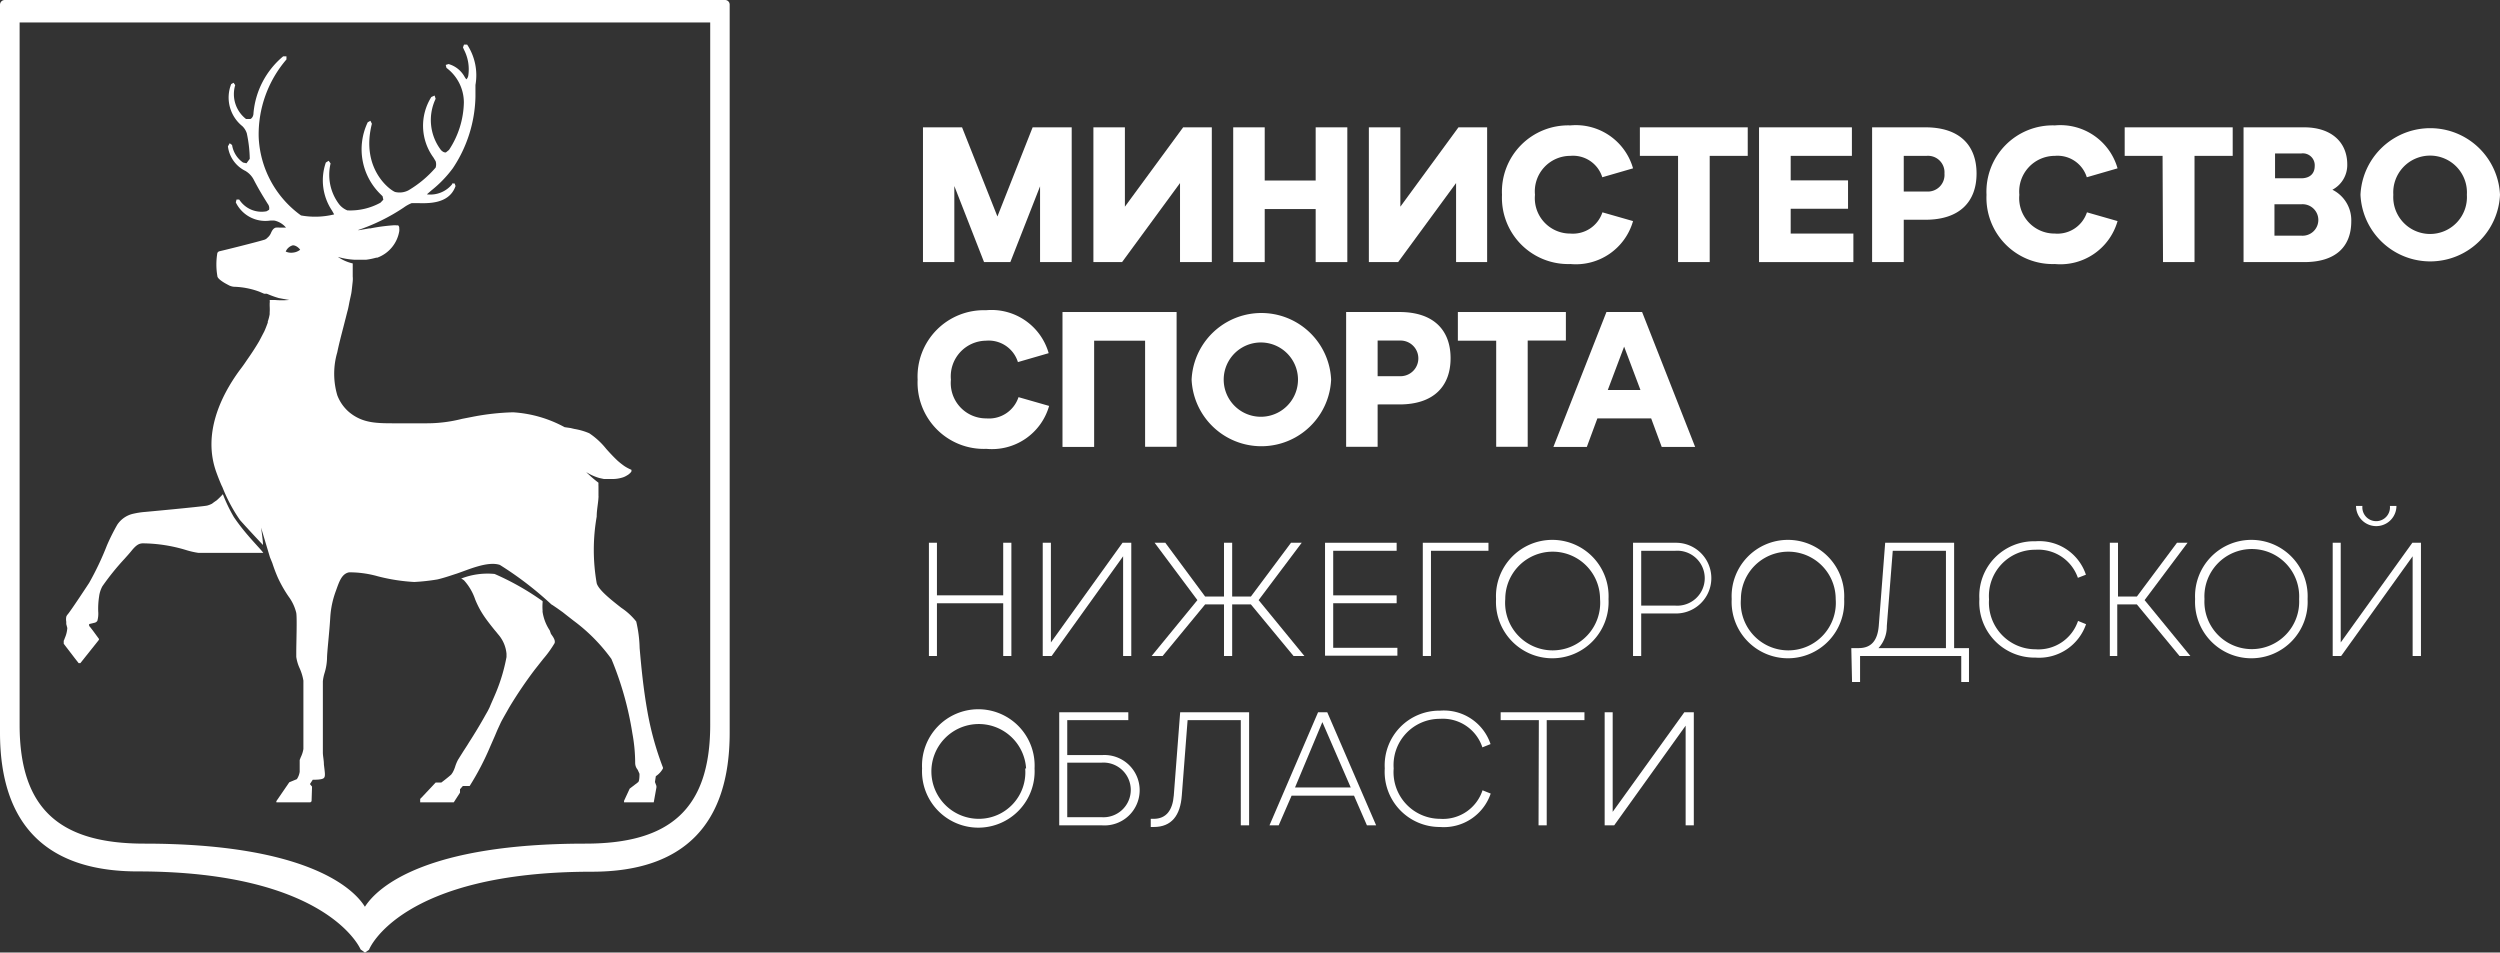 <?xml version="1.0" encoding="UTF-8"?> <svg xmlns="http://www.w3.org/2000/svg" viewBox="0 0 168.26 64.11"><rect x="0" y="0" width="168.26" height="64.11" fill="#333333" stroke="none"/><defs><style>.cls-1{fill:#fff;}</style></defs><g id="Layer_2" data-name="Layer 2"><g id="Слой_1" data-name="Слой 1"><path class="cls-1" d="M43.58,47.92c-.29-1.61-.43-3.16-.53-4.3a8.66,8.66,0,0,0-.23-1.79,4.36,4.36,0,0,0-1-.92c-.69-.54-1.54-1.21-1.66-1.66a13,13,0,0,1,0-4.48c0-.45.1-.88.12-1.29a.34.34,0,0,0,0-.1c0-.17,0-.32,0-.48s0-.11,0-.16a2.29,2.29,0,0,1,0-.25,8.44,8.44,0,0,1-.83-.72,3.43,3.43,0,0,0,.88.4l.32.07.21,0,.33,0a2.31,2.31,0,0,0,.7-.1,1.19,1.19,0,0,0,.32-.15.5.5,0,0,0,.14-.1.47.47,0,0,0,.15-.17h0l0-.1a2.88,2.88,0,0,1-.46-.24,5.19,5.19,0,0,1-.46-.36c-.27-.25-.53-.53-.78-.81a5,5,0,0,0-1.14-1.05,4.31,4.31,0,0,0-1-.29l-.25-.06L38,28.75a8.33,8.33,0,0,0-3.46-1,16.27,16.27,0,0,0-2.77.31l-.67.13a9.55,9.55,0,0,1-2.43.3l-.55,0-1,0h-.5c-1.28,0-2.21,0-3.12-.75a2.8,2.8,0,0,1-.8-1.14,5.13,5.13,0,0,1,0-2.89c.11-.54.26-1.11.41-1.69l.12-.47c.06-.22.11-.44.17-.66s.09-.44.14-.67.07-.31.1-.46.07-.56.1-.83a1.75,1.75,0,0,0,0-.32c0-.24,0-.49,0-.74v-.14a2.91,2.91,0,0,1-1-.44,4.82,4.82,0,0,0,1.1.19c.2,0,.4,0,.6,0l.21,0a4.54,4.54,0,0,0,.68-.14l.07,0a2.3,2.3,0,0,0,1.47-1.77.69.69,0,0,0,0-.2.24.24,0,0,0-.07-.2.18.18,0,0,0-.08,0,1.47,1.47,0,0,0-.32,0,11.79,11.79,0,0,0-1.46.2l-.08,0-.69.12h-.09a13,13,0,0,0,3.09-1.52,2.45,2.45,0,0,1,.54-.3H28c.61,0,2.21.16,2.66-1.15l-.06-.17-.17,0,0,.05a1.89,1.89,0,0,1-1.7.68h0l.3-.26a7.87,7.87,0,0,0,1.45-1.5A9,9,0,0,0,32,6.52c0-.14,0-.27,0-.41s0-.26,0-.39A3.76,3.76,0,0,0,31.44,3l-.21,0-.07.19.07.16a2.87,2.87,0,0,1,.29,1.72.46.46,0,0,1-.13.27l-.05-.06-.06-.09a1.79,1.79,0,0,0-1.09-.88L30,4.37l.05.2A2.91,2.91,0,0,1,31.22,6.9a6,6,0,0,1-1,3.19l-.21.17c-.08,0-.17,0-.33-.16a3.33,3.33,0,0,1-.36-3.45l-.07-.22-.22.1a3.63,3.63,0,0,0,.14,4.07l.15.25a.72.72,0,0,1,0,.43,7.34,7.34,0,0,1-1.83,1.53,1.29,1.29,0,0,1-.9.11c-.39-.15-2.32-1.61-1.56-4.59l-.1-.2-.18.1a4.22,4.22,0,0,0,.89,4.87l.11.11.05.23-.19.2a4.22,4.22,0,0,1-2.23.52,1.33,1.33,0,0,1-.59-.46A3.28,3.28,0,0,1,22.25,11l-.13-.18-.19.12a3.66,3.66,0,0,0,.42,3.24l.14.25a5.34,5.34,0,0,1-2.23.07A6.85,6.85,0,0,1,17.41,9.2,7.74,7.74,0,0,1,19.28,4V3.79h-.22a5.61,5.61,0,0,0-2,3.83c0,.2-.11.35-.21.39l-.29,0a2.12,2.12,0,0,1-.73-2.28l-.11-.16-.16.09a2.47,2.47,0,0,0,.75,2.83l0,0a1.17,1.17,0,0,1,.3.48,8.83,8.83,0,0,1,.2,1.72l-.22.3-.23-.05a1.76,1.76,0,0,1-.74-1.18l-.16-.12-.12.21a2.13,2.13,0,0,0,1.19,1.66l.09.06a1.47,1.47,0,0,1,.45.51c.34.66.67,1.19.85,1.48l.1.16a.47.47,0,0,1,.09.4l-.17.1a1.79,1.79,0,0,1-1.84-.79l-.18,0-.05.19a2.21,2.21,0,0,0,2.28,1.23,1.53,1.53,0,0,1,.34,0,1.42,1.42,0,0,1,.76.47h0l-.29,0h-.13a1.46,1.46,0,0,0-.27,0h0c-.17.05-.24.19-.31.33A.82.82,0,0,1,18,16a.46.46,0,0,1-.19.13c-.47.15-2.84.74-3.08.79,0,0-.07.05-.1.1a4.59,4.59,0,0,0,0,1.56c0,.16.35.4.66.56l.15.08h0a1,1,0,0,0,.3.08h0a5.3,5.3,0,0,1,1.71.33l.33.14h0l.08,0,.1,0,.12.05h0a6.13,6.13,0,0,0,.68.24l.69.13a5.37,5.37,0,0,1-.95,0l-.35,0a.93.93,0,0,1,0,.23c0,.06,0,.11,0,.17a3.31,3.31,0,0,1,0,.44l0,.12a3.07,3.07,0,0,1-.13.5.14.14,0,0,1,0,.07c-.07.19-.14.38-.23.58h0l-.34.65h0c-.25.43-.54.87-.85,1.31-.15.23-.31.45-.48.67-1.24,1.7-2.52,4.28-1.54,6.91.11.3.22.58.34.85a1,1,0,0,1,.07.15A10.83,10.83,0,0,0,16.15,35c.38.43,1.17,1.28,1.55,1.68,0-.32-.13-1.17-.13-1.17l.6,2,.16.39a10.28,10.28,0,0,0,.38,1,8.66,8.66,0,0,0,.7,1.23,3.06,3.06,0,0,1,.53,1.12c.06.36,0,2,0,2.67v.29a2.73,2.73,0,0,0,.22.75,3.39,3.39,0,0,1,.26.85v4.6a1.93,1.93,0,0,1-.18.56l-.07.18s0,.56,0,.8a1.21,1.21,0,0,1-.19.49l-.51.21,0,0-.87,1.27v.08l.07,0h2.22l.08-.07L21,53v-.06l-.14-.17.19-.29c.19,0,.64,0,.75-.12s.07-.32,0-.91c0-.28-.07-.58-.07-.79v-.6c0-1.23,0-3.79,0-4.21a2.86,2.86,0,0,1,.11-.54,3.73,3.73,0,0,0,.17-1c0-.43.16-1.73.22-2.79a6.16,6.16,0,0,1,.38-1.76c.21-.58.38-1.15.89-1.24a7,7,0,0,1,1.94.27,12.52,12.52,0,0,0,2.44.38A14,14,0,0,0,29.43,39c.52-.12,1.1-.33,1.3-.39.8-.27,2.09-.86,2.91-.59a23,23,0,0,1,3.47,2.66l.1.06.28.19.38.27.24.19.5.39a11.8,11.8,0,0,1,2.54,2.57,21.77,21.77,0,0,1,1.41,5,11.13,11.13,0,0,1,.19,2,.72.72,0,0,0,.17.46l.12.27c0,.14,0,.51-.1.57l-.56.43,0,0L42,53.9V54L42,54h1.89L44,54l.18-1V52.9l-.1-.27.06-.39a1.44,1.44,0,0,0,.48-.52v-.06A20.27,20.27,0,0,1,43.58,47.92ZM19.73,17a.87.87,0,0,1-.5-.07.73.73,0,0,1,.48-.42c.25,0,.47.25.49.3A.91.91,0,0,1,19.73,17Z"></path><path class="cls-1" d="M37,42.43a3.09,3.09,0,0,1-.48-1.23.29.29,0,0,1,0-.09,3.55,3.55,0,0,1,0-.57v-.08a17.8,17.8,0,0,0-3.23-1.83,4.86,4.86,0,0,0-2.25.31,1,1,0,0,1,.19.12,3.64,3.64,0,0,1,.75,1.28,6.19,6.19,0,0,0,.35.73,6.9,6.9,0,0,0,.39.6c.19.26.38.5.55.71l.28.34A2.29,2.29,0,0,1,34.09,44c0,.06,0,.14,0,.22a11.83,11.83,0,0,1-.71,2.39c-.14.34-.29.66-.43,1l-.12.24-.16.28c-.35.63-.75,1.29-1.1,1.83-.15.25-.3.47-.42.66l-.32.51a2.73,2.73,0,0,0-.2.48h0a2,2,0,0,1-.17.39l-.09.13c-.22.2-.59.48-.67.54l-.18,0-.2,0,0,0-.94,1-.1.1h0V54l0,0,0,0h2.2l.06,0h0l.42-.65v-.23l.19-.22h.46l0,0h0A18.21,18.21,0,0,0,33,50.23l.29-.66,0,0,.19-.45.24-.52c.18-.34.37-.66.56-1A28.73,28.73,0,0,1,36,45.06l.56-.71a7.24,7.24,0,0,0,.77-1.07v0h0c.05-.19-.07-.37-.25-.62Z"></path><path class="cls-1" d="M15.74,34.8A10.44,10.44,0,0,1,15,33.26l-.12.13-.13.13-.16.15-.19.13-.13.1a1.58,1.58,0,0,1-.34.13h0c-.44.08-4.2.43-4.23.43a5.37,5.37,0,0,0-.7.11,1.74,1.74,0,0,0-1.11.75A14,14,0,0,0,7.2,36.7,19.64,19.64,0,0,1,6,39.23s-1.31,2-1.47,2.15a.54.54,0,0,0-.07.13h0s0,0,0,0a1,1,0,0,0,0,.34c0,.05,0,.1,0,.15l.07.27a2,2,0,0,1-.17.68.87.87,0,0,1-.07.17,1.21,1.21,0,0,0,0,.14h0v.07l.72.94.28.36.06,0,.06,0,1.14-1.43.11-.14h0V43l-.41-.56-.17-.22L6,42.13,6,42l.38-.09a.31.31,0,0,0,.17-.12,1.77,1.77,0,0,0,.06-.64,5.33,5.33,0,0,1,.06-1,1.93,1.93,0,0,1,.22-.69A17.09,17.09,0,0,1,8.4,37.59c.14-.16.29-.32.46-.53l0,0c.34-.42.52-.47.71-.49H9.7a10.32,10.32,0,0,1,2.79.44,5.56,5.56,0,0,0,.86.2h.1l.37,0,.29,0,.29,0,.45,0h.24l.56,0h1l.65,0,.18,0,.24,0C17.51,36.9,16.55,36,15.74,34.8Z"></path><path class="cls-1" d="M24.56,64.11h0l-.29-.21s-2.19-5.25-15-5.25C3.12,58.65,0,55.5,0,49.3V.32A.32.32,0,0,1,.32,0H48.8a.31.31,0,0,1,.31.32v49c0,6.2-3.12,9.35-9.27,9.35-12.86,0-15,5.2-15,5.25l-.3.21M1.32,1.51V48.78c0,5.7,2.74,8,8.39,8,10.65,0,14,2.87,14.85,4.25.88-1.38,4.19-4.25,14.84-4.25,5.65,0,8.4-2.29,8.4-8V1.51Z"></path><path class="cls-1" d="M72.13,8.57v9.07H70v-5.1l-2,5.1H66.23l-2-5.12v5.12H62.12V8.57h2.63l2.38,6,2.37-6Z"></path><path class="cls-1" d="M81.56,8.57v9.07H79.42V12.32l-3.9,5.32H73.59V8.57h2.12v5.34l3.92-5.34Z"></path><path class="cls-1" d="M83,8.57h2.12v3.58h3.43V8.57h2.13v9.07H88.55V14.07H85.12v3.57H83Z"></path><path class="cls-1" d="M100.09,8.57v9.07H98V12.32l-3.9,5.32H92.13V8.57h2.12v5.34l3.91-5.34Z"></path><path class="cls-1" d="M101.09,13.11a4.46,4.46,0,0,1,4.6-4.67,4,4,0,0,1,4.22,2.89l-2.07.6a2.06,2.06,0,0,0-2.15-1.44,2.39,2.39,0,0,0-2.38,2.62,2.38,2.38,0,0,0,2.38,2.61,2.09,2.09,0,0,0,2.16-1.43l2.06.59a4,4,0,0,1-4.22,2.89A4.46,4.46,0,0,1,101.09,13.11Z"></path><path class="cls-1" d="M112.94,10.49h-2.57V8.57h7.26v1.92h-2.56v7.15h-2.13Z"></path><path class="cls-1" d="M118.39,8.57h6.25v1.92h-4.12v1.65h3.86v1.91h-3.86v1.67h4.22v1.92h-6.35Z"></path><path class="cls-1" d="M126,8.57h3.59c2.32,0,3.44,1.23,3.44,3.11s-1.12,3.11-3.44,3.11h-1.46v2.85H126Zm3.67,4.32a1.12,1.12,0,0,0,1.2-1.21,1.11,1.11,0,0,0-1.2-1.19h-1.54v2.4Z"></path><path class="cls-1" d="M133.7,13.11a4.46,4.46,0,0,1,4.6-4.67,4,4,0,0,1,4.22,2.89l-2.07.6a2.06,2.06,0,0,0-2.15-1.44,2.4,2.4,0,0,0-2.39,2.62,2.38,2.38,0,0,0,2.39,2.61,2.09,2.09,0,0,0,2.16-1.43l2.06.59a4,4,0,0,1-4.22,2.89A4.46,4.46,0,0,1,133.7,13.11Z"></path><path class="cls-1" d="M145.55,10.49H143V8.57h7.27v1.92h-2.57v7.15h-2.12Z"></path><path class="cls-1" d="M151,8.57h4.08c1.83,0,2.9,1,2.9,2.5a1.88,1.88,0,0,1-1,1.7,2.29,2.29,0,0,1,1.27,2.12c0,1.74-1.08,2.75-3.16,2.75H151ZM154.87,12c.59,0,.92-.31.92-.83a.8.8,0,0,0-.92-.84h-1.75V12Zm0,3.86a1.06,1.06,0,1,0,0-2.11h-1.79v2.11Z"></path><path class="cls-1" d="M158.87,13.11a4.7,4.7,0,0,1,9.39,0,4.7,4.7,0,0,1-9.39,0Zm7.16,0a2.48,2.48,0,1,0-4.95,0,2.48,2.48,0,1,0,4.95,0Z"></path><path class="cls-1" d="M61.76,25.55a4.46,4.46,0,0,1,4.6-4.67,4,4,0,0,1,4.22,2.89l-2.07.6a2.06,2.06,0,0,0-2.15-1.44A2.4,2.4,0,0,0,64,25.55a2.38,2.38,0,0,0,2.39,2.61,2.09,2.09,0,0,0,2.16-1.43l2.06.59a4,4,0,0,1-4.22,2.89A4.46,4.46,0,0,1,61.76,25.55Z"></path><path class="cls-1" d="M71.51,21h7.68v9.07H77.07V22.93H73.64v7.15H71.51Z"></path><path class="cls-1" d="M80.2,25.55a4.7,4.7,0,0,1,9.39,0,4.7,4.7,0,0,1-9.39,0Zm7.16,0a2.48,2.48,0,1,0-5,0,2.48,2.48,0,1,0,5,0Z"></path><path class="cls-1" d="M90.6,21h3.59c2.31,0,3.44,1.23,3.44,3.11s-1.13,3.11-3.44,3.11H92.72v2.85H90.6Zm3.66,4.32a1.2,1.2,0,1,0,0-2.4H92.72v2.4Z"></path><path class="cls-1" d="M100.7,22.93H98.12V21h7.27v1.92h-2.57v7.15H100.7Z"></path><path class="cls-1" d="M114.09,30.08h-2.25l-.71-1.92h-3.62l-.71,1.92h-2.25L108.12,21h2.4Zm-3.68-3.83-1.1-2.92-1.1,2.92Z"></path><path class="cls-1" d="M62.52,36.53h.54v3.54h4.46V36.53h.55v7.62h-.55V40.6H63.06v3.55h-.54Z"></path><path class="cls-1" d="M76.14,36.53v7.62h-.55V37.44l-4.81,6.71h-.6V36.53h.55v6.71l4.82-6.71Z"></path><path class="cls-1" d="M80.59,40.39l-2.88-3.86h.72l2.68,3.62h1.27V36.53h.55v3.62h1.26l2.7-3.62h.72l-2.9,3.86,3.08,3.76h-.73l-2.87-3.47H82.93v3.47h-.55V40.68H81.11l-2.86,3.47h-.74Z"></path><path class="cls-1" d="M89.18,36.53H94v.54H89.73v3H94v.53H89.73v3h4.32v.53H89.18Z"></path><path class="cls-1" d="M95.76,36.53h4.42v.54H96.31v7.08h-.55Z"></path><path class="cls-1" d="M100.69,40.32a3.79,3.79,0,1,1,7.57,0,3.79,3.79,0,1,1-7.57,0Zm7,0a3.19,3.19,0,1,0-6.38,0,3.2,3.2,0,1,0,6.38,0Z"></path><path class="cls-1" d="M109.91,36.53h2.89a2.38,2.38,0,1,1,0,4.76h-2.34v2.86h-.55Zm2.84,4.23a1.85,1.85,0,1,0,0-3.69h-2.29v3.69Z"></path><path class="cls-1" d="M116.55,40.32a3.79,3.79,0,1,1,7.57,0,3.79,3.79,0,1,1-7.57,0Zm7,0a3.19,3.19,0,1,0-6.38,0,3.2,3.2,0,1,0,6.38,0Z"></path><path class="cls-1" d="M124.6,43.62h.49c.86,0,1.28-.51,1.36-1.52l.43-5.57h4.64v7.09h1V45.9H132V44.15h-6.81V45.9h-.54Zm6.37,0V37.07h-3.58l-.4,5.07a2.14,2.14,0,0,1-.56,1.48Z"></path><path class="cls-1" d="M133.22,40.32A3.68,3.68,0,0,1,137,36.43a3.3,3.3,0,0,1,3.39,2.25l-.54.21A2.82,2.82,0,0,0,137,37a3.11,3.11,0,0,0-3.13,3.34A3.14,3.14,0,0,0,137,43.7a2.81,2.81,0,0,0,2.86-1.91l.54.22a3.34,3.34,0,0,1-3.4,2.25A3.72,3.72,0,0,1,133.22,40.32Z"></path><path class="cls-1" d="M142,36.53h.55v3.62h1.27l2.7-3.62h.71l-2.89,3.86,3.08,3.76h-.73l-2.87-3.47H142.5v3.47H142Z"></path><path class="cls-1" d="M147.74,40.32a3.79,3.79,0,1,1,7.57,0,3.79,3.79,0,1,1-7.57,0Zm7,0a3.19,3.19,0,1,0-6.37,0,3.19,3.19,0,1,0,6.37,0Z"></path><path class="cls-1" d="M162.94,36.53v7.62h-.56V37.44l-4.81,6.71H157V36.53h.54v6.71l4.82-6.71Zm-4.35-2.48H159a.93.93,0,1,0,1.85,0h.44a1.36,1.36,0,1,1-2.72,0Z"></path><path class="cls-1" d="M62.06,51.72a3.79,3.79,0,1,1,7.57,0,3.79,3.79,0,1,1-7.57,0Zm7,0a3.19,3.19,0,1,0-3.19,3.39A3.13,3.13,0,0,0,69,51.72Z"></path><path class="cls-1" d="M71.29,47.94h4.65v.53H71.83v2.35h2.35a2.37,2.37,0,1,1,0,4.73H71.29ZM74.13,55a1.84,1.84,0,1,0,0-3.67h-2.3V55Z"></path><path class="cls-1" d="M77.45,55.11h.2c.85,0,1.27-.59,1.35-1.57l.43-5.6h4.64v7.61h-.56V48.47H79.93l-.39,5.07c-.1,1.35-.69,2.12-1.89,2.12h-.2Z"></path><path class="cls-1" d="M92.62,55.55H92l-.87-2h-4.2l-.87,2h-.62l3.27-7.61h.62ZM90.91,53,89,48.6,87.16,53Z"></path><path class="cls-1" d="M93.2,51.72a3.68,3.68,0,0,1,3.72-3.89,3.31,3.31,0,0,1,3.4,2.25l-.55.22a2.8,2.8,0,0,0-2.85-1.92,3.11,3.11,0,0,0-3.12,3.34,3.14,3.14,0,0,0,3.12,3.39,2.8,2.8,0,0,0,2.86-1.92l.55.22a3.33,3.33,0,0,1-3.41,2.25A3.71,3.71,0,0,1,93.2,51.72Z"></path><path class="cls-1" d="M103.57,48.47H101v-.53h5.64v.53h-2.54v7.08h-.55Z"></path><path class="cls-1" d="M114,47.94v7.61h-.55V48.84l-4.81,6.71H108V47.94h.54v6.7l4.82-6.7Z"></path></g></g></svg> 